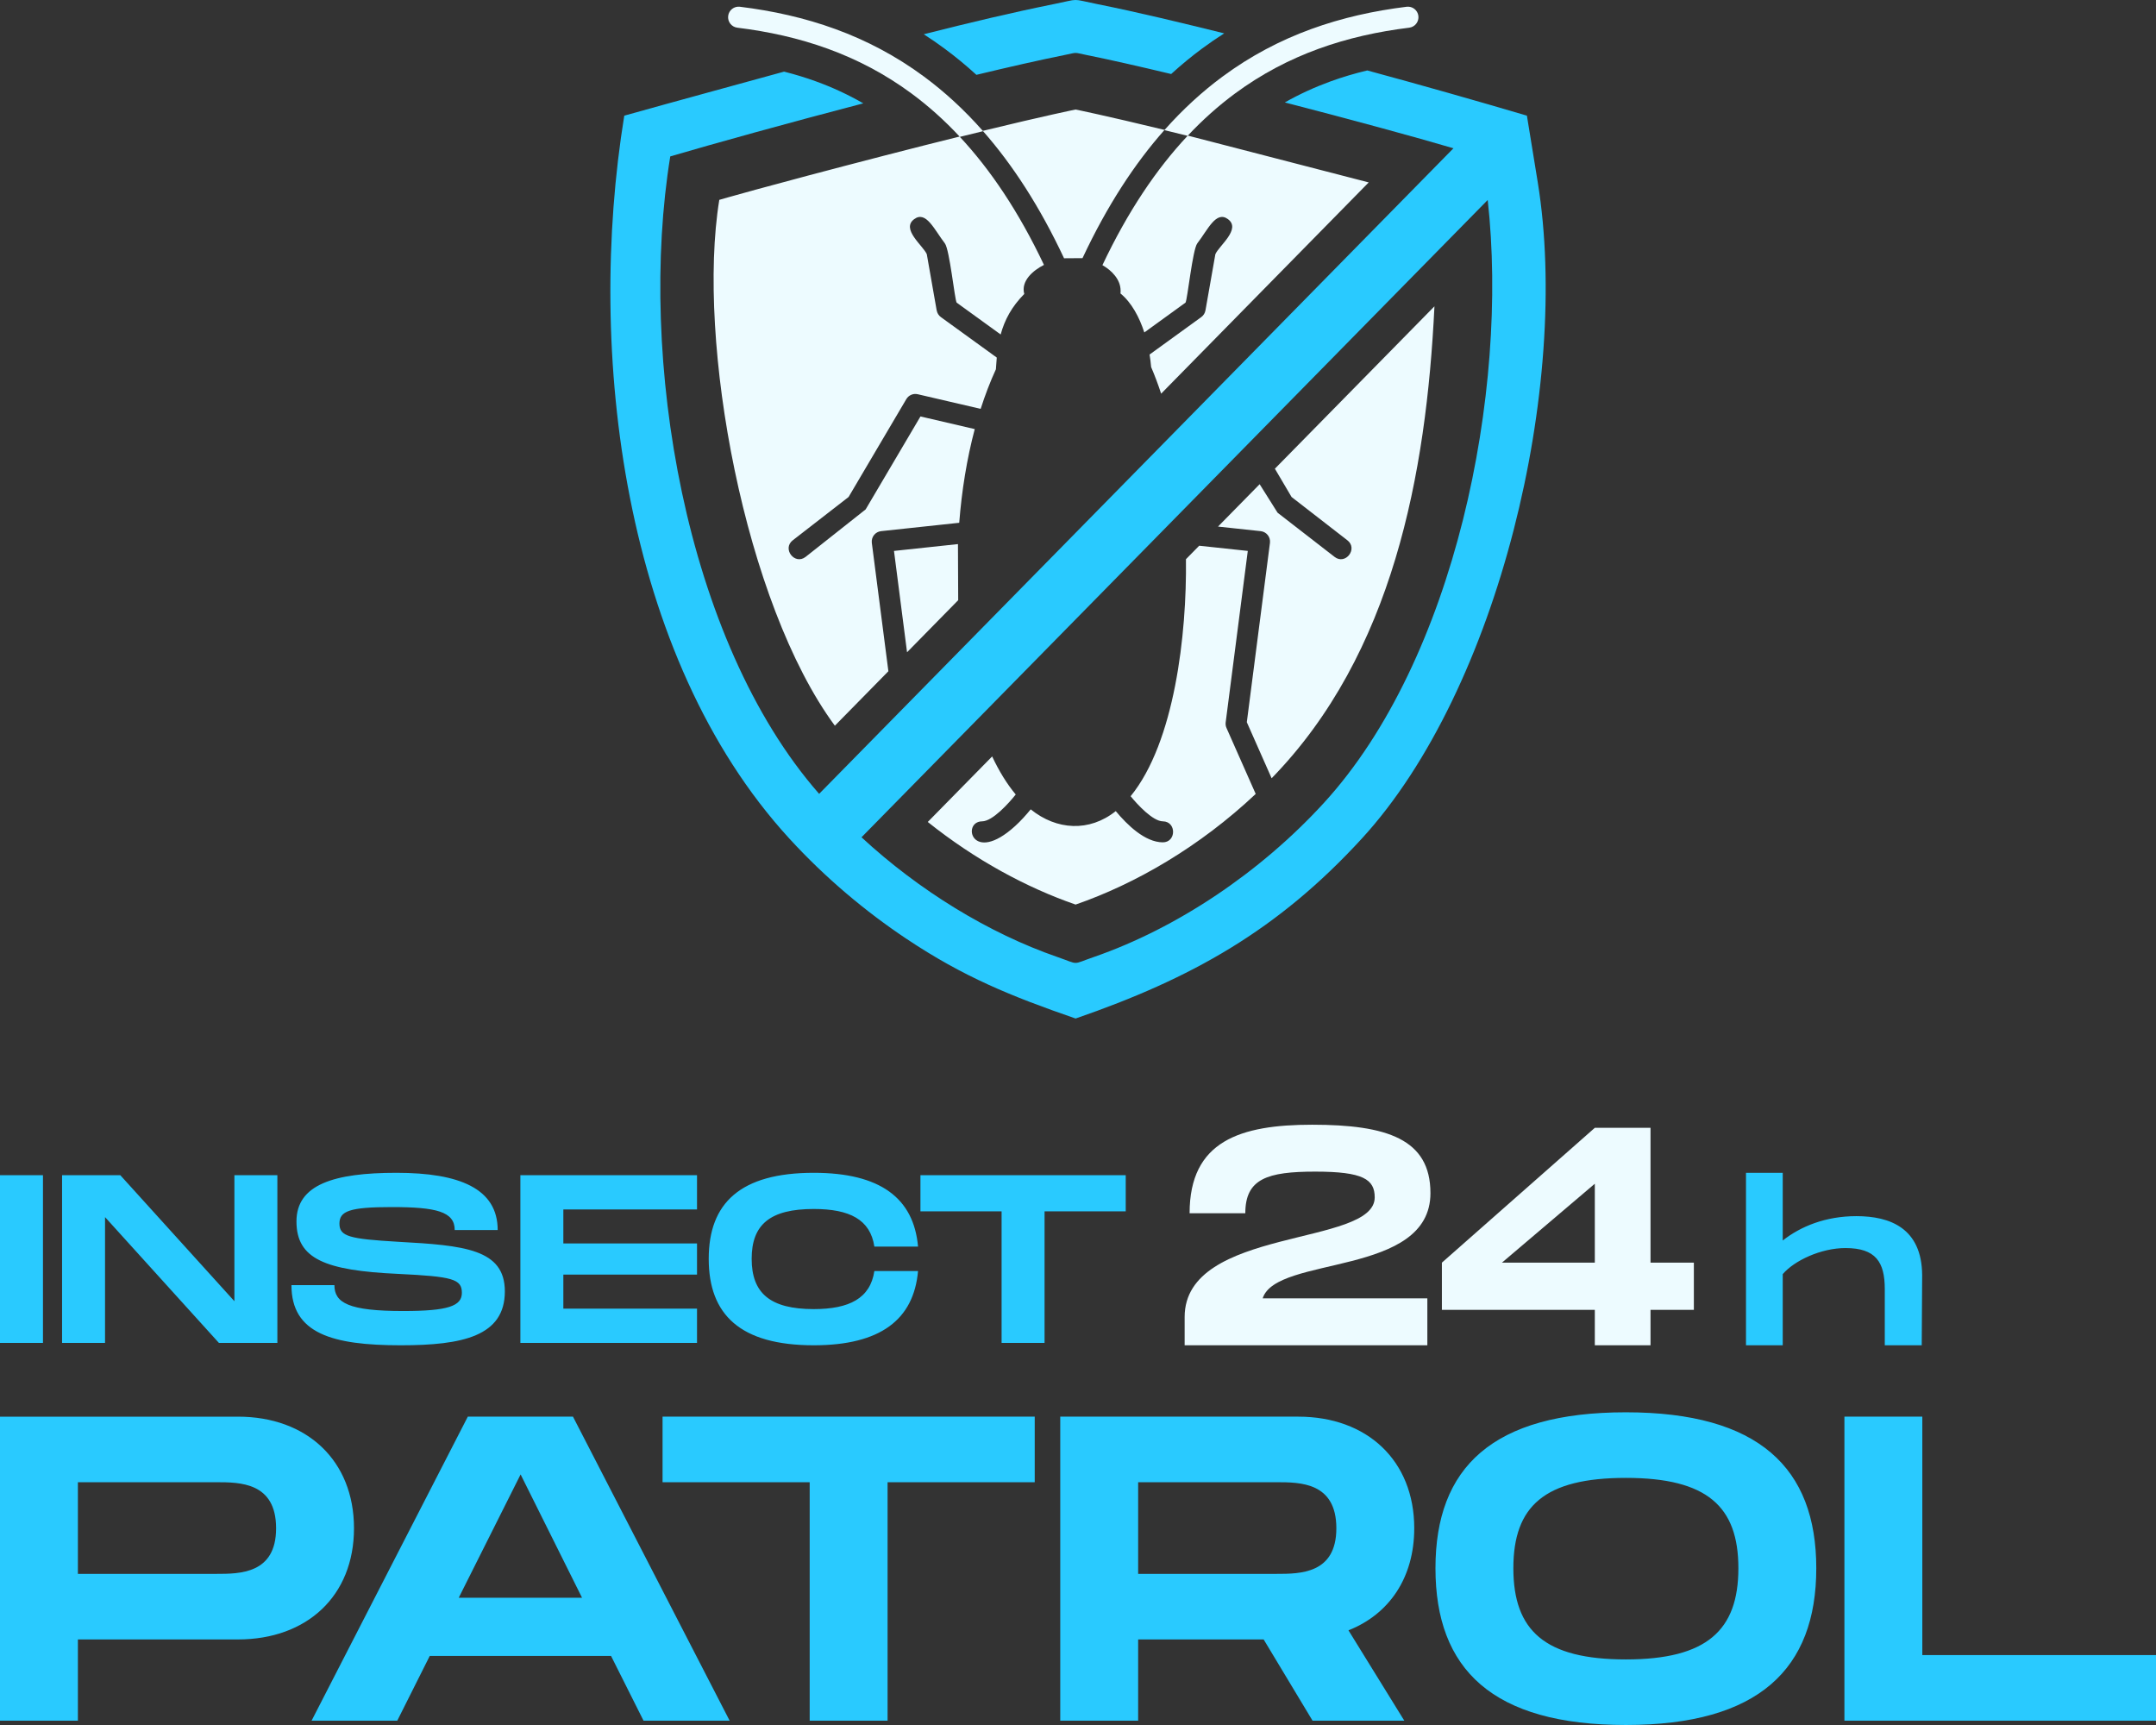 <?xml version="1.0" encoding="UTF-8"?>
<!DOCTYPE svg PUBLIC "-//W3C//DTD SVG 1.1//EN" "http://www.w3.org/Graphics/SVG/1.1/DTD/svg11.dtd">
<!-- Creator: CorelDRAW 2021 (64-Bit) -->
<svg xmlns="http://www.w3.org/2000/svg" xml:space="preserve" width="1000px" height="800px" version="1.1" shape-rendering="geometricPrecision" text-rendering="geometricPrecision" image-rendering="optimizeQuality" fill-rule="evenodd" clip-rule="evenodd"
viewBox="0 0 1000 800"
 xmlns:xlink="http://www.w3.org/1999/xlink"
 xmlns:xodm="http://www.corel.com/coreldraw/odm/2003">
 <rect x="0" y="0" width="1000" height="800" fill="#333333" stroke="none"/>
 <g id="Layer_x0020_1">
  <g id="_2181854840752">
   <path fill="#29CAFF" fill-rule="nonzero" d="M420.34 435.33c-18.84,-12.59 -37.44,-28.1 -54.31,-46.52 -77.12,-84.18 -94.32,-225.49 -76.48,-335.17 24.67,-6.91 49.43,-13.61 74.13,-20.42 5.06,1.28 10.01,2.78 14.86,4.55 7.48,2.72 14.78,6.07 21.87,10.16 -35.15,9.18 -69.18,18.64 -89.53,24.61 -15.09,92.79 6.54,224.34 69.05,295.62l294.21 -299.39c-17.35,-5.12 -47.17,-13.24 -78.21,-21.26 6.87,-3.9 13.93,-7.11 21.15,-9.74 5.56,-2.03 11.26,-3.71 17.09,-5.1 25.35,6.87 50.37,13.98 74.04,20.97l5.05 31.01c15.22,93.92 -18,234.81 -81.53,304.16 -39.14,42.73 -79.22,65.03 -132.85,83.55 -29.81,-10.3 -51.96,-19.26 -78.54,-37.03zm122.87 -401c-15.08,-3.61 -28.7,-6.7 -39.24,-8.82 -6.32,-1.27 -3.86,-1.28 -10.19,0 -11.74,2.37 -25.77,5.56 -40.9,9.2 -4.81,-4.4 -9.75,-8.46 -14.82,-12.2 -3.16,-2.34 -6.36,-4.54 -9.6,-6.62 20.97,-5.33 41.46,-10.19 60.6,-14.04 12.23,-2.47 7.4,-2.47 19.63,0 19.75,3.96 39.58,8.81 59.13,13.62 -3.46,2.2 -6.89,4.54 -10.26,7.04 -4.73,3.49 -9.51,7.42 -14.35,11.82zm146.82 58.42l-290.45 295.56c26.66,24.64 58.98,44.5 90.92,55.54 10.41,3.6 6.36,3.6 16.75,0.01 38.62,-13.35 77.3,-39.29 106.74,-71.43 60.84,-66.41 85.96,-190.48 76.04,-279.68z"/>
   <path fill="#EDFBFF" fill-rule="nonzero" d="M445.22 63.47c-7.19,-7.72 -14.67,-14.37 -22.41,-20.09 -24.59,-18.17 -51.94,-27 -80.83,-30.54 -2.67,-0.33 -4.57,-2.77 -4.24,-5.45 0.32,-2.68 2.75,-4.58 5.42,-4.26 30.42,3.74 59.29,13.08 85.4,32.38 9.5,7.02 18.61,15.34 27.29,25.18 29.24,-7.11 43.03,-9.9 43.03,-9.9 0,0 13.24,2.68 41.26,9.46 -13.9,15.67 -26.67,35.21 -38.05,59.47l-8.56 0.06c-11.25,-23.98 -23.85,-43.35 -37.56,-58.94l-10.75 2.63zm94.85 -3.13c8.58,-9.68 17.6,-17.9 26.98,-24.83 26.12,-19.3 54.99,-28.64 85.4,-32.38 2.67,-0.32 5.1,1.58 5.43,4.26 0.32,2.68 -1.58,5.12 -4.25,5.45 -28.89,3.54 -56.23,12.37 -80.83,30.54 -7.54,5.58 -14.84,12.04 -21.86,19.51l83.9 21.71 -96.28 97.97c-1.41,-4.3 -2.96,-8.43 -4.64,-12.35 -0.17,-1.98 -0.41,-3.92 -0.72,-5.8l23.96 -17.35c1.08,-0.77 1.74,-1.9 1.95,-3.11l0.01 0 4.59 -26.06c1.67,-3.95 12.1,-11.67 5.83,-16.28 -5.52,-4.06 -9.32,4.92 -14.2,11.23 -2.2,2.84 -4.56,26.04 -5.47,27.49l-19.11 13.84c-2.27,-7.01 -5.88,-13.84 -11.06,-18.08 0.06,-0.42 0.08,-0.84 0.08,-1.26l-0.02 0c0.01,-5.21 -4.08,-9.39 -8.43,-11.88 11.8,-24.94 25.06,-44.58 39.5,-59.97l-10.76 -2.65zm125.26 81.72c-3.77,78 -19.35,161.21 -75.52,218.87l-11.51 -26 10.74 -83.23c0.29,-2.68 -1.65,-5.09 -4.32,-5.37l-19.78 -2.12 19.31 -19.65 8.32 13.22 26.45 20.5c5.04,3.91 10.98,-3.8 5.93,-7.71l-25.89 -20.08 -7.74 -13.12 74.01 -75.31zm-82.91 226.14c-25.97,24.46 -55.75,41.7 -83.54,51.31 -22.58,-7.81 -46.47,-20.65 -68.56,-38.31l29.86 -30.39c3.2,6.81 6.85,12.77 10.94,17.65 -3.24,4.08 -10.72,12.39 -15.59,12.45 -9.64,0.12 -4.78,20.48 15.34,2.16 2.57,-2.35 5.03,-5.06 7.19,-7.72 12.04,9.7 27.18,10.6 39.45,0.82 5.39,6.49 13.54,14.38 21.74,14.48 6.39,0.08 6.5,-9.66 0.11,-9.74 -4.65,-0.05 -11.72,-7.69 -14.95,-11.65 20.39,-25 26.09,-75.13 25.66,-109.92l6.14 -6.25 22.54 2.41 -10.26 79.54c-0.12,0.98 0.06,1.94 0.47,2.77l13.46 30.39zm-161.71 -65.7l-6.06 -47 29.67 -3.17 0.11 26.02 -23.72 24.15zm-33.48 34.06c-41.86,-56.69 -64.27,-178.3 -53.61,-243.87 0,0 20,-5.9 77.04,-20.65 12.96,-3.35 24.41,-6.24 34.41,-8.71 14.3,15.31 27.44,34.82 39.14,59.52 -5.07,2.56 -10.78,7.45 -9.14,13.48 -5.81,5.88 -9.1,11.99 -10.94,18.79l-20.42 -14.78c-0.91,-1.45 -3.27,-24.65 -5.47,-27.49 -4.88,-6.31 -8.69,-15.29 -14.21,-11.23 -6.26,4.61 4.16,12.33 5.84,16.28l4.58 26.06 0.02 0c0.21,1.21 0.87,2.34 1.94,3.11l25.91 18.76c-0.17,1.78 -0.29,3.58 -0.4,5.43 -2.67,5.81 -5.02,11.96 -7.07,18.36l-29.2 -6.79c-2.12,-0.49 -4.23,0.49 -5.28,2.27l-26.78 45.39 -25.89 20.08c-5.05,3.91 0.89,11.62 5.94,7.71l27.86 -22.03 25.43 -43.11 25.18 5.86c-3.67,13.84 -6.04,28.58 -7.2,43.45l-36.23 3.88c-2.67,0.28 -4.61,2.69 -4.32,5.37l7.69 59.6 -24.82 25.26z"/>
   <path fill="#29CAFF" fill-rule="nonzero" d="M19.93 545.02l-19.93 0 0 77.77 19.93 0 0 -77.77zm90.47 111.98l-110.4 0 0 140.99 36.13 0 0 -37.67 74.27 0c31.91,0 53.79,-20.14 53.79,-51.56 0,-31.42 -21.88,-51.76 -53.79,-51.76zm750.65 -92.99c-14.25,0 -25.81,4.7 -34.18,11.3l0 -31.4 -17.04 0 0 79.99 17.04 0 0 -33c5.28,-6.2 17.64,-12.09 29.1,-12.09 14.04,0 18.23,6.49 18.23,18.99l0 26.1 17.14 0 0.2 -32.6c-0.2,-21.69 -14.85,-27.29 -30.49,-27.29zm-760.69 165.9l-64.23 0 0 -42.5 64.23 0c10.84,0 27.7,0 27.7,21.35 0,21.15 -16.86,21.15 -27.7,21.15zm198.12 68.08l39.94 0 -72.66 -140.99 -48.78 0 -72.46 140.99 39.74 0 15.06 -30.01 84.1 0 15.06 30.01zm-85.71 -57l28.7 -57.2 28.5 57.2 -57.2 0zm267.16 -83.99l-172.62 0 0 30.41 68.24 0 0 110.58 36.13 0 0 -110.58 68.25 0 0 -30.41zm176.03 51.76c0,-31.42 -21.88,-51.76 -53.79,-51.76l-110.4 0 0 140.99 36.13 0 0 -37.67 58.21 0 22.68 37.67 42.56 0 -25.9 -41.9c18.87,-7.45 30.51,-24.37 30.51,-47.33zm-128.06 -21.35l64.23 0c10.84,0 27.7,0 27.7,21.35 0,21.15 -16.86,21.15 -27.7,21.15l-64.23 0 0 -42.5zm226.22 112.59c61.62,0 88.31,-25.98 88.31,-72.71 0,-46.53 -26.69,-72.31 -88.31,-72.31 -61.83,0 -88.32,25.58 -88.32,72.31 0,46.93 26.49,72.71 88.32,72.71zm0 -30.41c-37.54,0 -52.19,-13.3 -52.19,-42.3 0,-28.8 14.45,-41.89 52.19,-41.89 37.73,0 52.18,13.29 52.18,41.89 0,28.8 -14.65,42.3 -52.18,42.3zm137.49 -2.02l0 -110.57 -36.13 0 0 140.99 144.52 0 0 -30.42 -108.39 0zm-782.89 -222.55l0 58.44 -52.92 -58.44 -27.01 0 0 77.77 19.93 0 0 -58.33 52.81 58.33 27.12 0 0 -77.77 -19.93 0zm26.46 50.99c0,22.45 18.94,27.89 50.71,27.89 28.68,0 48.27,-4.22 48.27,-25 0,-19.66 -18.93,-21.33 -49.49,-23 -22.58,-1.33 -27.23,-2.44 -27.23,-8.44 0,-5.78 4.65,-7.66 24.24,-7.66 20.71,0 29.23,2.11 29.23,10.66l19.93 0c0,-19.22 -17.71,-26.55 -46.94,-26.55 -29.01,0 -46.39,5.44 -46.39,22.55 0,17.44 13.39,22.78 47.16,24.33 25.14,1.22 29.56,2.34 29.56,8.78 0,6.11 -6.31,8.44 -27.23,8.44 -25.25,0 -31.89,-3.77 -31.89,-12l-19.93 0zm188.11 -35.1l0 -15.89 -81.93 0 0 77.77 81.93 0 0 -15.89 -62 0 0 -15.77 62 0 0 -14.45 -62 0 0 -15.77 62 0zm5.43 22.88c0,25.89 14.61,40.11 48.71,40.11 30.89,0 46.39,-11.89 48.38,-34.44l-20.26 0c-1.88,12.66 -11.62,17.66 -28.12,17.66 -20.15,0 -28.79,-7.33 -28.79,-23.33 0,-15.88 8.53,-23.1 28.79,-23.1 16.61,0 26.24,4.88 28.12,17.44l20.26 0c-1.99,-22.44 -17.49,-34.22 -48.38,-34.22 -34.1,0 -48.71,14.11 -48.71,39.88zm193.42 -38.77l-95.22 0 0 16.78 37.64 0 0 60.99 19.93 0 0 -60.99 37.65 0 0 -16.78z"/>
   <path fill="#EDFBFF" fill-rule="nonzero" d="M663.47 553.3c0,-25.07 -20.25,-31.69 -54.85,-31.69 -33.31,0 -56.86,7.49 -56.86,41.06l25.84 0c0,-16 10.2,-19.31 32.45,-19.31 22.26,0 27.57,3.6 27.57,11.96 0,22.91 -88.16,13.54 -88.16,55.47l0 13.11 112.57 0 0 -21.76 -76.38 0c6.31,-20.05 77.82,-9.82 77.82,-48.84zm122.18 32.28l-20.1 0 0 -62.53 -25.84 0 -70.93 62.53 0 21.89 70.93 0 0 16.43 25.84 0 0 -16.43 20.1 0 0 -21.89zm-89.02 0l43.08 -36.6 0 36.6 -43.08 0z"/>
  </g>
 </g>
</svg>
